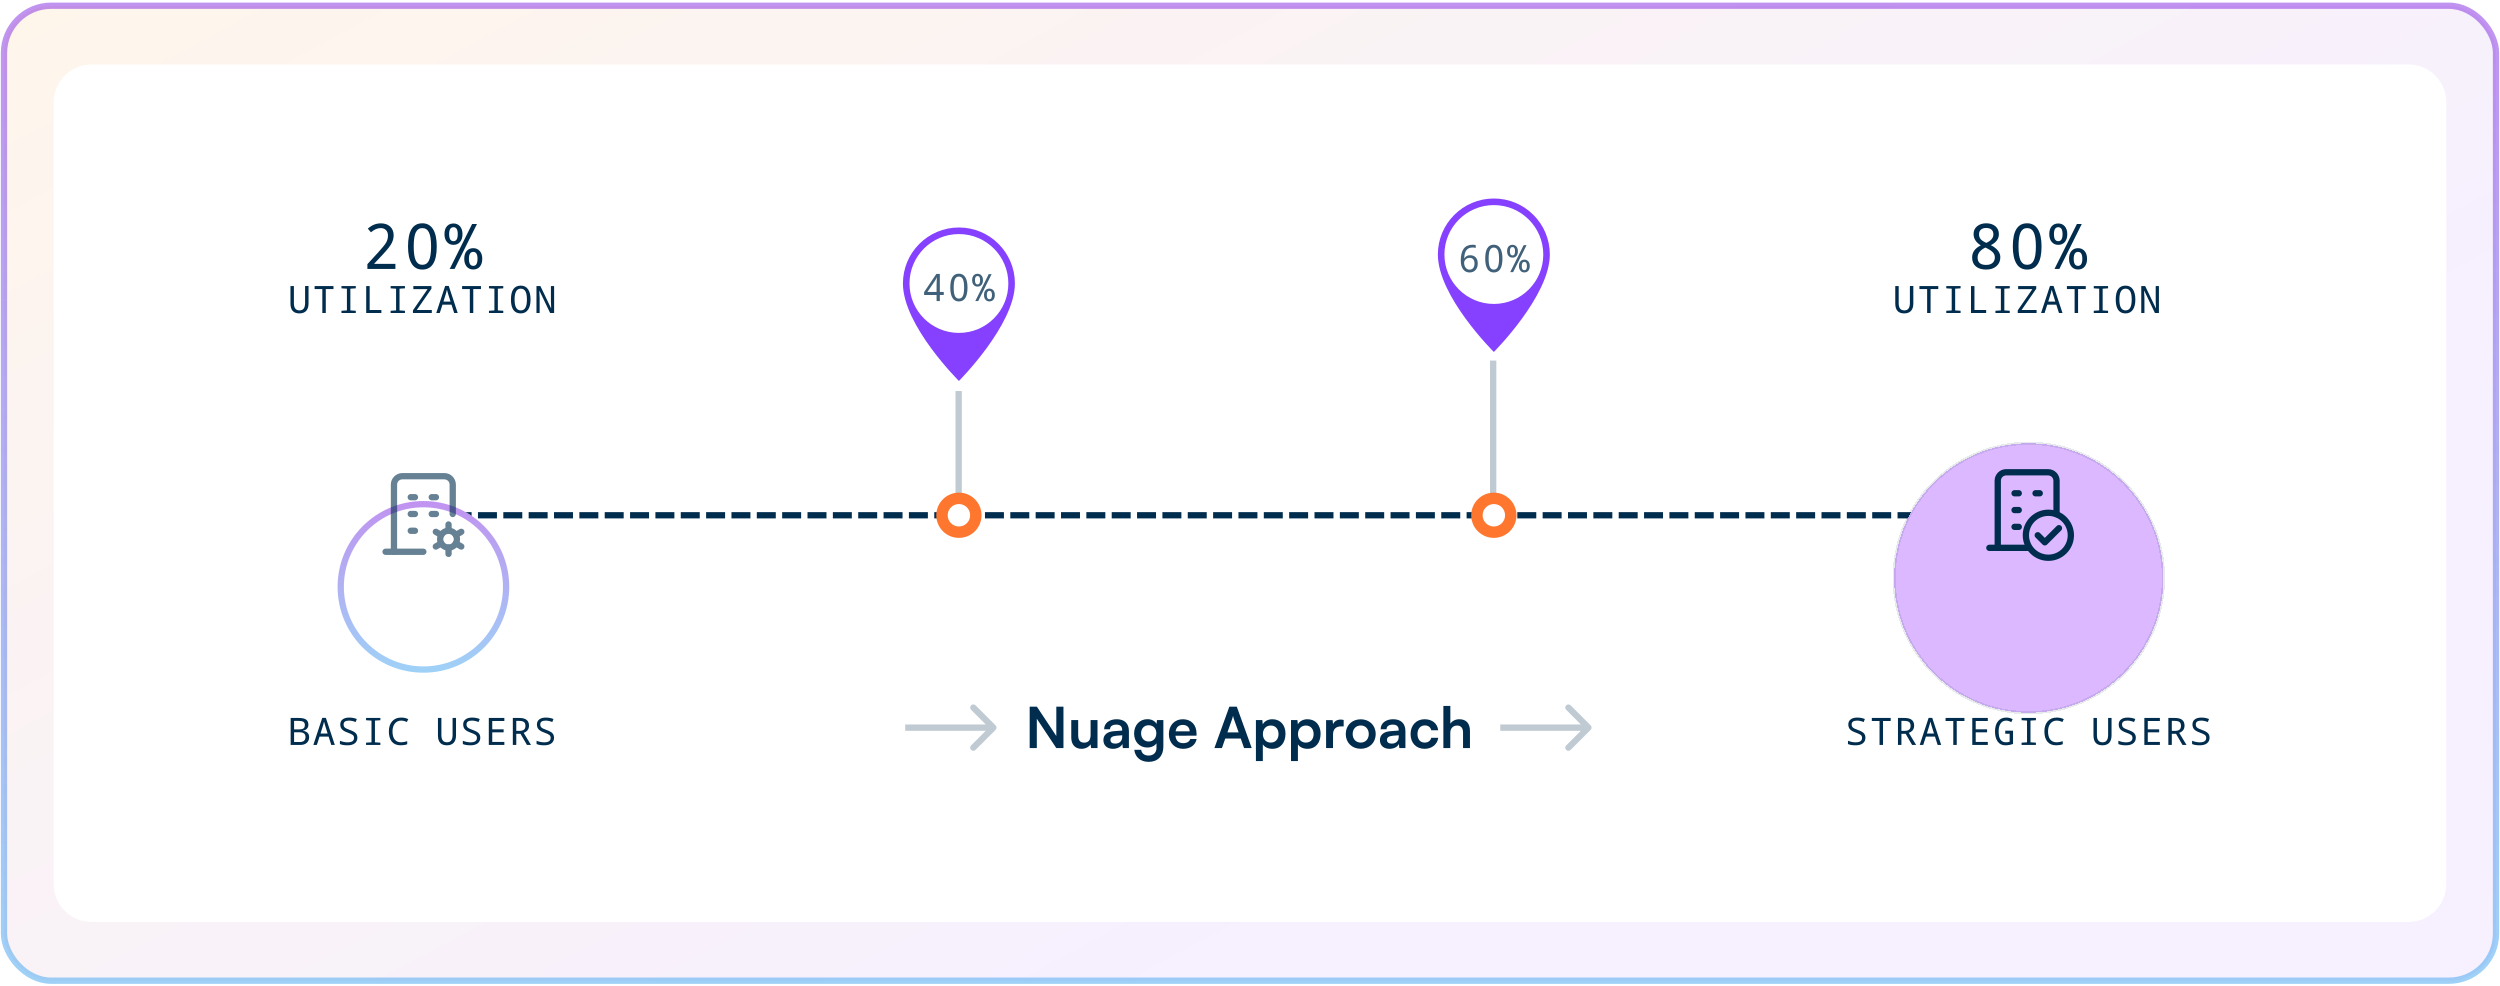 <?xml version="1.0" encoding="UTF-8"?>
<svg xmlns="http://www.w3.org/2000/svg" width="794" height="313" viewBox="0 0 794 313" fill="none">
  <rect x="1.268" y="1.819" width="791.465" height="309.653" rx="15" fill="url(#paint0_linear_433_791)" stroke="url(#paint1_linear_433_791)" stroke-width="2"></rect>
  <path d="M764.94 20.475H29.059C22.431 20.475 17.059 25.847 17.059 32.475V280.819C17.059 287.446 22.431 292.819 29.059 292.819H764.94C771.568 292.819 776.94 287.446 776.94 280.819V32.475C776.94 25.847 771.568 20.475 764.94 20.475Z" fill="white"></path>
  <path d="M329.294 237.592H327.026V224.434H329.312L335.486 233.758V224.434H337.754V237.592H335.486L329.294 228.268V237.592ZM346.373 228.7H348.569V237.592H346.535L346.373 236.404C345.833 237.25 344.681 237.826 343.493 237.826C341.441 237.826 340.235 236.44 340.235 234.262V228.7H342.431V233.488C342.431 235.18 343.097 235.864 344.321 235.864C345.707 235.864 346.373 235.054 346.373 233.362V228.7ZM353.483 237.826C351.593 237.826 350.441 236.728 350.441 235.054C350.441 233.416 351.629 232.39 353.735 232.228L356.399 232.03V231.832C356.399 230.626 355.679 230.14 354.563 230.14C353.267 230.14 352.547 230.68 352.547 231.616H350.675C350.675 229.69 352.259 228.43 354.671 228.43C357.065 228.43 358.541 229.726 358.541 232.192V237.592H356.615L356.453 236.278C356.075 237.196 354.869 237.826 353.483 237.826ZM354.203 236.17C355.553 236.17 356.417 235.36 356.417 233.992V233.524L354.563 233.668C353.195 233.794 352.673 234.244 352.673 234.964C352.673 235.774 353.213 236.17 354.203 236.17ZM360.194 232.948C360.194 230.356 361.886 228.412 364.424 228.412C365.756 228.412 366.8 228.97 367.322 229.924L367.448 228.7H369.482V237.142C369.482 240.112 367.7 241.966 364.82 241.966C362.264 241.966 360.518 240.508 360.248 238.132H362.444C362.588 239.284 363.47 239.968 364.82 239.968C366.332 239.968 367.304 239.014 367.304 237.538V236.062C366.746 236.89 365.648 237.412 364.37 237.412C361.85 237.412 360.194 235.522 360.194 232.948ZM362.408 232.894C362.408 234.388 363.362 235.504 364.802 235.504C366.314 235.504 367.25 234.442 367.25 232.894C367.25 231.382 366.332 230.338 364.802 230.338C363.344 230.338 362.408 231.436 362.408 232.894ZM375.733 237.826C373.087 237.826 371.233 235.9 371.233 233.146C371.233 230.356 373.051 228.43 375.661 228.43C378.325 228.43 380.017 230.212 380.017 232.984V233.65L373.321 233.668C373.483 235.234 374.311 236.026 375.769 236.026C376.975 236.026 377.767 235.558 378.019 234.712H380.053C379.675 236.656 378.055 237.826 375.733 237.826ZM375.679 230.23C374.383 230.23 373.591 230.932 373.375 232.264H377.839C377.839 231.04 376.993 230.23 375.679 230.23ZM388.084 237.592H385.69L390.442 224.434H392.8L397.552 237.592H395.122L394.06 234.55H389.146L388.084 237.592ZM391.324 228.358L389.83 232.606H393.394L391.882 228.358C391.774 228.016 391.648 227.62 391.612 227.35C391.558 227.602 391.45 227.998 391.324 228.358ZM398.878 241.714V228.7H400.912L401.056 230.05C401.596 229.024 402.766 228.43 404.116 228.43C406.618 228.43 408.274 230.248 408.274 233.038C408.274 235.81 406.762 237.826 404.116 237.826C402.784 237.826 401.632 237.304 401.074 236.404V241.714H398.878ZM401.092 233.146C401.092 234.748 402.082 235.846 403.594 235.846C405.142 235.846 406.06 234.73 406.06 233.146C406.06 231.562 405.142 230.428 403.594 230.428C402.082 230.428 401.092 231.544 401.092 233.146ZM410.023 241.714V228.7H412.057L412.201 230.05C412.741 229.024 413.911 228.43 415.261 228.43C417.763 228.43 419.419 230.248 419.419 233.038C419.419 235.81 417.907 237.826 415.261 237.826C413.929 237.826 412.777 237.304 412.219 236.404V241.714H410.023ZM412.237 233.146C412.237 234.748 413.227 235.846 414.739 235.846C416.287 235.846 417.205 234.73 417.205 233.146C417.205 231.562 416.287 230.428 414.739 230.428C413.227 230.428 412.237 231.544 412.237 233.146ZM426.747 228.664V230.698H425.937C424.353 230.698 423.363 231.544 423.363 233.272V237.592H421.167V228.718H423.237L423.363 230.014C423.741 229.132 424.587 228.538 425.775 228.538C426.081 228.538 426.387 228.574 426.747 228.664ZM427.413 233.128C427.413 230.356 429.411 228.448 432.165 228.448C434.919 228.448 436.917 230.356 436.917 233.128C436.917 235.9 434.919 237.808 432.165 237.808C429.411 237.808 427.413 235.9 427.413 233.128ZM429.609 233.128C429.609 234.748 430.653 235.846 432.165 235.846C433.677 235.846 434.721 234.748 434.721 233.128C434.721 231.508 433.677 230.41 432.165 230.41C430.653 230.41 429.609 231.508 429.609 233.128ZM441.303 237.826C439.413 237.826 438.261 236.728 438.261 235.054C438.261 233.416 439.449 232.39 441.555 232.228L444.219 232.03V231.832C444.219 230.626 443.499 230.14 442.383 230.14C441.087 230.14 440.367 230.68 440.367 231.616H438.495C438.495 229.69 440.079 228.43 442.491 228.43C444.885 228.43 446.361 229.726 446.361 232.192V237.592H444.435L444.273 236.278C443.895 237.196 442.689 237.826 441.303 237.826ZM442.023 236.17C443.373 236.17 444.237 235.36 444.237 233.992V233.524L442.383 233.668C441.015 233.794 440.493 234.244 440.493 234.964C440.493 235.774 441.033 236.17 442.023 236.17ZM447.997 233.128C447.997 230.374 449.815 228.43 452.443 228.43C454.873 228.43 456.529 229.78 456.763 231.922H454.567C454.315 230.914 453.577 230.392 452.533 230.392C451.129 230.392 450.193 231.454 450.193 233.128C450.193 234.802 451.057 235.846 452.461 235.846C453.559 235.846 454.333 235.306 454.567 234.334H456.781C456.511 236.404 454.783 237.826 452.461 237.826C449.761 237.826 447.997 235.954 447.997 233.128ZM460.611 237.592H458.415V224.2H460.629V229.852C461.187 228.988 462.231 228.43 463.509 228.43C465.705 228.43 466.857 229.816 466.857 232.12V237.592H464.661V232.642C464.661 231.148 463.923 230.428 462.807 230.428C461.421 230.428 460.611 231.4 460.611 232.732V237.592Z" fill="#002C4D"></path>
  <path d="M125.58 85.419H116.684V83.896L120.102 80.175C121.371 78.789 122.208 77.757 122.611 77.08C123.015 76.396 123.217 75.644 123.217 74.824C123.217 74.088 123.008 73.509 122.592 73.085C122.182 72.656 121.625 72.441 120.922 72.441C119.88 72.441 118.845 72.887 117.816 73.779L116.82 72.617C118.07 71.497 119.444 70.937 120.941 70.937C122.204 70.937 123.201 71.282 123.93 71.972C124.659 72.662 125.023 73.59 125.023 74.755C125.023 75.53 124.831 76.324 124.447 77.138C124.063 77.952 123.116 79.173 121.605 80.8L118.861 83.72V83.798H125.58V85.419ZM134.129 85.615C132.638 85.615 131.508 84.987 130.74 83.73C129.972 82.467 129.588 80.644 129.588 78.261C129.588 73.365 131.102 70.918 134.129 70.918C135.639 70.918 136.779 71.549 137.547 72.812C138.322 74.069 138.709 75.885 138.709 78.261C138.709 83.164 137.182 85.615 134.129 85.615ZM134.129 84.101C135.086 84.101 135.789 83.645 136.238 82.734C136.688 81.816 136.912 80.325 136.912 78.261C136.912 76.21 136.688 74.729 136.238 73.818C135.789 72.9 135.086 72.441 134.129 72.441C133.185 72.441 132.492 72.897 132.049 73.808C131.613 74.713 131.395 76.197 131.395 78.261C131.395 80.332 131.613 81.822 132.049 82.734C132.492 83.645 133.185 84.101 134.129 84.101ZM144.006 77.763C143.153 77.763 142.466 77.457 141.945 76.845C141.424 76.227 141.164 75.397 141.164 74.355C141.164 73.287 141.421 72.457 141.936 71.865C142.45 71.272 143.153 70.976 144.045 70.976C144.885 70.976 145.568 71.279 146.096 71.884C146.623 72.49 146.887 73.313 146.887 74.355C146.887 75.41 146.63 76.243 146.115 76.855C145.607 77.46 144.904 77.763 144.006 77.763ZM144.025 76.601C144.93 76.601 145.383 75.852 145.383 74.355C145.383 72.89 144.93 72.158 144.025 72.158C143.107 72.158 142.648 72.89 142.648 74.355C142.648 75.852 143.107 76.601 144.025 76.601ZM151.486 71.142L144.367 85.419H142.824L149.943 71.142H151.486ZM150.285 85.595C149.439 85.595 148.752 85.289 148.225 84.677C147.704 84.059 147.443 83.232 147.443 82.197C147.443 81.129 147.701 80.299 148.215 79.707C148.729 79.114 149.432 78.818 150.324 78.818C151.164 78.818 151.848 79.121 152.375 79.726C152.902 80.332 153.166 81.155 153.166 82.197C153.166 83.245 152.909 84.075 152.395 84.687C151.887 85.293 151.184 85.595 150.285 85.595ZM150.305 84.443C151.21 84.443 151.662 83.694 151.662 82.197C151.662 80.732 151.21 79.999 150.305 79.999C149.387 79.999 148.928 80.732 148.928 82.197C148.928 83.694 149.387 84.443 150.305 84.443ZM97.988 90.841V96.396C97.988 97.412 97.742 98.189 97.25 98.728C96.758 99.267 96.035 99.537 95.082 99.537C93.195 99.537 92.252 98.482 92.252 96.373V90.853H93.342V96.314C93.342 97.826 93.941 98.582 95.141 98.582C96.293 98.582 96.879 97.822 96.898 96.302V90.841H97.988ZM103.469 99.419H102.373V91.814H99.924V90.853H105.913V91.814H103.469V99.419ZM112.999 99.419H108.452V98.699L110.18 98.582V91.691L108.452 91.574V90.853H112.999V91.574L111.276 91.691V98.582L112.999 98.699V99.419ZM116.306 99.419V90.853H117.402V98.447H121.122V99.419H116.306ZM128.613 99.419H124.066V98.699L125.795 98.582V91.691L124.066 91.574V90.853H128.613V91.574L126.89 91.691V98.582L128.613 98.699V99.419ZM137.141 99.419H131.152V98.57L135.799 91.826H131.275V90.853H137.023V91.703L132.377 98.447H137.141V99.419ZM144.245 99.419L143.401 96.765H140.524L139.668 99.419H138.555L141.385 90.818H142.528L145.37 99.419H144.245ZM143.09 95.798L142.311 93.314C142.159 92.83 142.037 92.388 141.948 91.99C141.87 92.376 141.78 92.734 141.678 93.062L140.834 95.798H143.09ZM150.311 99.419H149.216V91.814H146.766V90.853H152.755V91.814H150.311V99.419ZM159.841 99.419H155.294V98.699L157.023 98.582V91.691L155.294 91.574V90.853H159.841V91.574L158.118 91.691V98.582L159.841 98.699V99.419ZM165.392 99.537C163.314 99.537 162.275 98.062 162.275 95.113C162.275 92.183 163.318 90.718 165.404 90.718C166.404 90.718 167.17 91.101 167.701 91.867C168.236 92.628 168.504 93.714 168.504 95.124C168.504 96.535 168.234 97.623 167.695 98.388C167.156 99.154 166.388 99.537 165.392 99.537ZM165.392 98.582C166.068 98.582 166.562 98.298 166.875 97.732C167.191 97.165 167.349 96.296 167.349 95.124C167.349 93.941 167.189 93.072 166.869 92.517C166.552 91.959 166.064 91.679 165.404 91.679C164.088 91.679 163.429 92.828 163.429 95.124C163.429 97.429 164.084 98.582 165.392 98.582ZM175.988 99.419H174.729L171.33 92.33H171.283C171.354 93.412 171.389 94.226 171.389 94.773V99.419H170.381V90.853H171.629L175.016 97.908H175.051C174.996 96.724 174.969 95.935 174.969 95.54V90.853H175.988V99.419Z" fill="#002C4D"></path>
  <path d="M632.285 77.861C634.297 78.903 635.303 80.182 635.303 81.699C635.303 82.877 634.893 83.824 634.072 84.54C633.252 85.257 632.168 85.615 630.82 85.615C629.414 85.615 628.317 85.279 627.529 84.609C626.742 83.932 626.348 82.988 626.348 81.777C626.348 80.104 627.266 78.824 629.102 77.939C627.572 76.988 626.807 75.787 626.807 74.335C626.807 73.287 627.184 72.457 627.939 71.845C628.701 71.227 629.661 70.918 630.82 70.918C632.018 70.918 632.988 71.227 633.73 71.845C634.473 72.464 634.844 73.3 634.844 74.355C634.844 75.852 633.991 77.021 632.285 77.861ZM630.84 77.138C632.35 76.468 633.105 75.563 633.105 74.423C633.105 73.766 632.9 73.264 632.49 72.919C632.08 72.574 631.517 72.402 630.801 72.402C630.111 72.402 629.561 72.574 629.15 72.919C628.747 73.264 628.545 73.766 628.545 74.423C628.545 75.009 628.704 75.507 629.023 75.918C629.349 76.321 629.954 76.728 630.84 77.138ZM630.566 78.623C628.913 79.41 628.086 80.468 628.086 81.796C628.086 83.359 628.984 84.14 630.781 84.14C631.667 84.14 632.35 83.928 632.832 83.505C633.32 83.076 633.564 82.48 633.564 81.718C633.564 81.132 633.359 80.615 632.949 80.165C632.539 79.71 631.842 79.241 630.859 78.759L630.566 78.623ZM643.812 85.615C642.322 85.615 641.192 84.987 640.424 83.73C639.656 82.467 639.271 80.644 639.271 78.261C639.271 73.365 640.785 70.918 643.812 70.918C645.323 70.918 646.462 71.549 647.23 72.812C648.005 74.069 648.393 75.885 648.393 78.261C648.393 83.164 646.866 85.615 643.812 85.615ZM643.812 84.101C644.77 84.101 645.473 83.645 645.922 82.734C646.371 81.816 646.596 80.325 646.596 78.261C646.596 76.21 646.371 74.729 645.922 73.818C645.473 72.9 644.77 72.441 643.812 72.441C642.868 72.441 642.175 72.897 641.732 73.808C641.296 74.713 641.078 76.197 641.078 78.261C641.078 80.332 641.296 81.822 641.732 82.734C642.175 83.645 642.868 84.101 643.812 84.101ZM653.689 77.763C652.837 77.763 652.15 77.457 651.629 76.845C651.108 76.227 650.848 75.397 650.848 74.355C650.848 73.287 651.105 72.457 651.619 71.865C652.133 71.272 652.837 70.976 653.729 70.976C654.568 70.976 655.252 71.279 655.779 71.884C656.307 72.49 656.57 73.313 656.57 74.355C656.57 75.41 656.313 76.243 655.799 76.855C655.291 77.46 654.588 77.763 653.689 77.763ZM653.709 76.601C654.614 76.601 655.066 75.852 655.066 74.355C655.066 72.89 654.614 72.158 653.709 72.158C652.791 72.158 652.332 72.89 652.332 74.355C652.332 75.852 652.791 76.601 653.709 76.601ZM661.17 71.142L654.051 85.419H652.508L659.627 71.142H661.17ZM659.969 85.595C659.122 85.595 658.436 85.289 657.908 84.677C657.387 84.059 657.127 83.232 657.127 82.197C657.127 81.129 657.384 80.299 657.898 79.707C658.413 79.114 659.116 78.818 660.008 78.818C660.848 78.818 661.531 79.121 662.059 79.726C662.586 80.332 662.85 81.155 662.85 82.197C662.85 83.245 662.592 84.075 662.078 84.687C661.57 85.293 660.867 85.595 659.969 85.595ZM659.988 84.443C660.893 84.443 661.346 83.694 661.346 82.197C661.346 80.732 660.893 79.999 659.988 79.999C659.07 79.999 658.611 80.732 658.611 82.197C658.611 83.694 659.07 84.443 659.988 84.443ZM607.672 90.841V96.396C607.672 97.412 607.426 98.189 606.934 98.728C606.441 99.267 605.719 99.537 604.766 99.537C602.879 99.537 601.936 98.482 601.936 96.373V90.853H603.025V96.314C603.025 97.826 603.625 98.582 604.824 98.582C605.977 98.582 606.562 97.822 606.582 96.302V90.841H607.672ZM613.153 99.419H612.057V91.814H609.608V90.853H615.596V91.814H613.153V99.419ZM622.682 99.419H618.136V98.699L619.864 98.582V91.691L618.136 91.574V90.853H622.682V91.574L620.96 91.691V98.582L622.682 98.699V99.419ZM625.989 99.419V90.853H627.085V98.447H630.806V99.419H625.989ZM638.296 99.419H633.75V98.699L635.478 98.582V91.691L633.75 91.574V90.853H638.296V91.574L636.574 91.691V98.582L638.296 98.699V99.419ZM646.824 99.419H640.836V98.57L645.482 91.826H640.959V90.853H646.707V91.703L642.061 98.447H646.824V99.419ZM653.928 99.419L653.084 96.765H650.207L649.352 99.419H648.239L651.069 90.818H652.211L655.053 99.419H653.928ZM652.774 95.798L651.995 93.314C651.842 92.83 651.721 92.388 651.631 91.99C651.553 92.376 651.463 92.734 651.362 93.062L650.518 95.798H652.774ZM659.995 99.419H658.899V91.814H656.45V90.853H662.438V91.814H659.995V99.419ZM669.525 99.419H664.978V98.699L666.706 98.582V91.691L664.978 91.574V90.853H669.525V91.574L667.802 91.691V98.582L669.525 98.699V99.419ZM675.076 99.537C672.998 99.537 671.959 98.062 671.959 95.113C671.959 92.183 673.002 90.718 675.088 90.718C676.088 90.718 676.853 91.101 677.384 91.867C677.92 92.628 678.187 93.714 678.187 95.124C678.187 96.535 677.918 97.623 677.379 98.388C676.839 99.154 676.072 99.537 675.076 99.537ZM675.076 98.582C675.752 98.582 676.246 98.298 676.558 97.732C676.875 97.165 677.033 96.296 677.033 95.124C677.033 93.941 676.873 93.072 676.552 92.517C676.236 91.959 675.748 91.679 675.088 91.679C673.771 91.679 673.113 92.828 673.113 95.124C673.113 97.429 673.767 98.582 675.076 98.582ZM685.672 99.419H684.412L681.014 92.33H680.967C681.037 93.412 681.072 94.226 681.072 94.773V99.419H680.064V90.853H681.312L684.699 97.908H684.734C684.68 96.724 684.652 95.935 684.652 95.54V90.853H685.672V99.419Z" fill="#002C4D"></path>
  <path d="M645.93 164.647C646.483 164.647 646.93 164.199 646.93 163.647C646.93 163.095 646.483 162.647 645.93 162.647L645.93 164.647ZM643.918 162.647L642.918 162.647L642.918 164.647L643.918 164.647L643.918 162.647ZM639.892 164.647L640.892 164.647L640.892 162.647L639.892 162.647L639.892 164.647ZM635.866 162.647L634.866 162.647L634.866 164.647L635.866 164.647L635.866 162.647ZM631.841 164.647L632.841 164.647L632.841 162.647L631.841 162.647L631.841 164.647ZM627.815 162.647L626.815 162.647L626.815 164.647L627.815 164.647L627.815 162.647ZM623.79 164.647L624.79 164.647L624.79 162.647L623.79 162.647L623.79 164.647ZM619.764 162.647L618.764 162.647L618.764 164.647L619.764 164.647L619.764 162.647ZM615.739 164.647L616.739 164.647L616.739 162.647L615.739 162.647L615.739 164.647ZM611.713 162.647L610.713 162.647L610.713 164.647L611.713 164.647L611.713 162.647ZM607.688 164.647L608.688 164.647L608.688 162.647L607.688 162.647L607.688 164.647ZM603.662 162.647L602.662 162.647L602.662 164.647L603.662 164.647L603.662 162.647ZM599.637 164.647L600.637 164.647L600.637 162.647L599.637 162.647L599.637 164.647ZM595.611 162.647L594.611 162.647L594.611 164.647L595.611 164.647L595.611 162.647ZM591.586 164.647L592.586 164.647L592.586 162.647L591.586 162.647L591.586 164.647ZM587.56 162.647L586.56 162.647L586.56 164.647L587.56 164.647L587.56 162.647ZM583.534 164.647L584.534 164.647L584.534 162.647L583.534 162.647L583.534 164.647ZM579.509 162.647L578.509 162.647L578.509 164.647L579.509 164.647L579.509 162.647ZM575.483 164.647L576.483 164.647L576.483 162.647L575.483 162.647L575.483 164.647ZM571.458 162.647L570.458 162.647L570.458 164.647L571.458 164.647L571.458 162.647ZM567.432 164.647L568.432 164.647L568.432 162.647L567.432 162.647L567.432 164.647ZM563.407 162.647L562.407 162.647L562.407 164.647L563.407 164.647L563.407 162.647ZM559.381 164.647L560.381 164.647L560.381 162.647L559.381 162.647L559.381 164.647ZM555.356 162.647L554.356 162.647L554.356 164.647L555.356 164.647L555.356 162.647ZM551.33 164.647L552.33 164.647L552.33 162.647L551.33 162.647L551.33 164.647ZM547.305 162.647L546.305 162.647L546.305 164.647L547.305 164.647L547.305 162.647ZM543.279 164.647L544.279 164.647L544.279 162.647L543.279 162.647L543.279 164.647ZM539.253 162.647L538.253 162.647L538.253 164.647L539.253 164.647L539.253 162.647ZM535.228 164.647L536.228 164.647L536.228 162.647L535.228 162.647L535.228 164.647ZM531.202 162.647L530.202 162.647L530.202 164.647L531.202 164.647L531.202 162.647ZM527.177 164.647L528.177 164.647L528.177 162.647L527.177 162.647L527.177 164.647ZM523.151 162.647L522.151 162.647L522.151 164.647L523.151 164.647L523.151 162.647ZM519.126 164.647L520.126 164.647L520.126 162.647L519.126 162.647L519.126 164.647ZM515.1 162.647L514.1 162.647L514.1 164.647L515.1 164.647L515.1 162.647ZM511.075 164.647L512.075 164.647L512.075 162.647L511.075 162.647L511.075 164.647ZM507.049 162.647L506.049 162.647L506.049 164.647L507.049 164.647L507.049 162.647ZM503.024 164.647L504.024 164.647L504.024 162.647L503.024 162.647L503.024 164.647ZM498.998 162.647L497.998 162.647L497.998 164.647L498.998 164.647L498.998 162.647ZM494.972 164.647L495.972 164.647L495.973 162.647L494.973 162.647L494.972 164.647ZM490.947 162.647L489.947 162.647L489.947 164.647L490.947 164.647L490.947 162.647ZM486.921 164.647L487.921 164.647L487.921 162.647L486.921 162.647L486.921 164.647ZM482.896 162.647L481.896 162.647L481.896 164.647L482.896 164.647L482.896 162.647ZM478.87 164.647L479.87 164.647L479.87 162.647L478.87 162.647L478.87 164.647ZM474.845 162.647L473.845 162.647L473.845 164.647L474.845 164.647L474.845 162.647ZM470.819 164.647L471.819 164.647L471.819 162.647L470.819 162.647L470.819 164.647ZM466.794 162.647L465.794 162.647L465.794 164.647L466.794 164.647L466.794 162.647ZM462.768 164.647L463.768 164.647L463.768 162.647L462.768 162.647L462.768 164.647ZM458.743 162.647L457.743 162.647L457.743 164.647L458.743 164.647L458.743 162.647ZM454.717 164.647L455.717 164.647L455.717 162.647L454.717 162.647L454.717 164.647ZM450.692 162.647L449.692 162.647L449.692 164.647L450.692 164.647L450.692 162.647ZM446.666 164.647L447.666 164.647L447.666 162.647L446.666 162.647L446.666 164.647ZM442.64 162.647L441.64 162.647L441.64 164.647L442.64 164.647L442.64 162.647ZM438.615 164.647L439.615 164.647L439.615 162.647L438.615 162.647L438.615 164.647ZM434.589 162.647L433.589 162.647L433.589 164.647L434.589 164.647L434.589 162.647ZM430.564 164.647L431.564 164.647L431.564 162.647L430.564 162.647L430.564 164.647ZM426.538 162.647L425.538 162.647L425.538 164.647L426.538 164.647L426.538 162.647ZM422.513 164.647L423.513 164.647L423.513 162.647L422.513 162.647L422.513 164.647ZM418.487 162.647L417.487 162.647L417.487 164.647L418.487 164.647L418.487 162.647ZM414.462 164.647L415.462 164.647L415.462 162.647L414.462 162.647L414.462 164.647ZM410.436 162.647L409.436 162.647L409.436 164.647L410.436 164.647L410.436 162.647ZM406.411 164.647L407.411 164.647L407.411 162.647L406.411 162.647L406.411 164.647ZM402.385 162.647L401.385 162.647L401.385 164.647L402.385 164.647L402.385 162.647ZM398.359 164.647L399.359 164.647L399.359 162.647L398.359 162.647L398.359 164.647ZM394.334 162.647L393.334 162.647L393.334 164.647L394.334 164.647L394.334 162.647ZM390.308 164.647L391.308 164.647L391.308 162.647L390.308 162.647L390.308 164.647ZM386.283 162.647L385.283 162.647L385.283 164.647L386.283 164.647L386.283 162.647ZM382.257 164.647L383.257 164.647L383.257 162.647L382.257 162.647L382.257 164.647ZM378.232 162.647L377.232 162.647L377.232 164.647L378.232 164.647L378.232 162.647ZM374.206 164.647L375.206 164.647L375.206 162.647L374.206 162.647L374.206 164.647ZM370.181 162.647L369.181 162.647L369.181 164.647L370.181 164.647L370.181 162.647ZM366.155 164.647L367.155 164.647L367.155 162.647L366.155 162.647L366.155 164.647ZM362.13 162.647L361.13 162.647L361.13 164.647L362.13 164.647L362.13 162.647ZM358.104 164.647L359.104 164.647L359.104 162.647L358.104 162.647L358.104 164.647ZM354.079 162.647L353.079 162.647L353.078 164.647L354.078 164.647L354.079 162.647ZM350.053 164.647L351.053 164.647L351.053 162.647L350.053 162.647L350.053 164.647ZM346.027 162.647L345.027 162.647L345.027 164.647L346.027 164.647L346.027 162.647ZM342.002 164.647L343.002 164.647L343.002 162.647L342.002 162.647L342.002 164.647ZM337.976 162.647L336.976 162.647L336.976 164.647L337.976 164.647L337.976 162.647ZM333.951 164.647L334.951 164.647L334.951 162.647L333.951 162.647L333.951 164.647ZM329.925 162.647L328.925 162.647L328.925 164.647L329.925 164.647L329.925 162.647ZM325.9 164.647L326.9 164.647L326.9 162.647L325.9 162.647L325.9 164.647ZM321.874 162.647L320.874 162.647L320.874 164.647L321.874 164.647L321.874 162.647ZM317.849 164.647L318.849 164.647L318.849 162.647L317.849 162.647L317.849 164.647ZM313.823 162.647L312.823 162.647L312.823 164.647L313.823 164.647L313.823 162.647ZM309.798 164.647L310.798 164.647L310.798 162.647L309.798 162.647L309.798 164.647ZM305.772 162.647L304.772 162.647L304.772 164.647L305.772 164.647L305.772 162.647ZM301.746 164.647L302.746 164.647L302.746 162.647L301.746 162.647L301.746 164.647ZM297.721 162.647L296.721 162.647L296.721 164.647L297.721 164.647L297.721 162.647ZM293.695 164.647L294.695 164.647L294.695 162.647L293.695 162.647L293.695 164.647ZM289.67 162.647L288.67 162.647L288.67 164.647L289.67 164.647L289.67 162.647ZM285.644 164.647L286.644 164.647L286.644 162.647L285.644 162.647L285.644 164.647ZM281.619 162.647L280.619 162.647L280.619 164.647L281.619 164.647L281.619 162.647ZM277.593 164.647L278.593 164.647L278.593 162.647L277.593 162.647L277.593 164.647ZM273.568 162.647L272.568 162.647L272.568 164.647L273.568 164.647L273.568 162.647ZM269.542 164.647L270.542 164.647L270.542 162.647L269.542 162.647L269.542 164.647ZM265.517 162.647L264.517 162.647L264.517 164.647L265.517 164.647L265.517 162.647ZM261.491 164.647L262.491 164.647L262.491 162.647L261.491 162.647L261.491 164.647ZM257.465 162.647L256.465 162.647L256.465 164.647L257.465 164.647L257.465 162.647ZM253.44 164.647L254.44 164.647L254.44 162.647L253.44 162.647L253.44 164.647ZM249.414 162.647L248.414 162.647L248.414 164.647L249.414 164.647L249.414 162.647ZM245.389 164.647L246.389 164.647L246.389 162.647L245.389 162.647L245.389 164.647ZM241.363 162.647L240.363 162.647L240.363 164.647L241.363 164.647L241.363 162.647ZM237.338 164.647L238.338 164.647L238.338 162.647L237.338 162.647L237.338 164.647ZM233.312 162.647L232.312 162.647L232.312 164.647L233.312 164.647L233.312 162.647ZM229.287 164.647L230.287 164.647L230.287 162.647L229.287 162.647L229.287 164.647ZM225.261 162.647L224.261 162.647L224.261 164.647L225.261 164.647L225.261 162.647ZM221.236 164.647L222.236 164.647L222.236 162.647L221.236 162.647L221.236 164.647ZM217.21 162.647L216.21 162.647L216.21 164.647L217.21 164.647L217.21 162.647ZM213.184 164.647L214.184 164.647L214.184 162.647L213.184 162.647L213.184 164.647ZM209.159 162.647L208.159 162.647L208.159 164.647L209.159 164.647L209.159 162.647ZM205.133 164.647L206.133 164.647L206.133 162.647L205.133 162.647L205.133 164.647ZM201.108 162.647L200.108 162.647L200.108 164.647L201.108 164.647L201.108 162.647ZM197.082 164.647L198.082 164.647L198.082 162.647L197.082 162.647L197.082 164.647ZM193.057 162.647L192.057 162.647L192.057 164.647L193.057 164.647L193.057 162.647ZM189.031 164.647L190.031 164.647L190.031 162.647L189.031 162.647L189.031 164.647ZM185.006 162.647L184.006 162.647L184.006 164.647L185.006 164.647L185.006 162.647ZM180.98 164.647L181.98 164.647L181.98 162.647L180.98 162.647L180.98 164.647ZM176.955 162.647L175.955 162.647L175.955 164.647L176.955 164.647L176.955 162.647ZM172.929 164.647L173.929 164.647L173.929 162.647L172.929 162.647L172.929 164.647ZM168.903 162.647L167.903 162.647L167.903 164.647L168.903 164.647L168.903 162.647ZM164.878 164.647L165.878 164.647L165.878 162.647L164.878 162.647L164.878 164.647ZM160.852 162.647L159.852 162.647L159.852 164.647L160.852 164.647L160.852 162.647ZM156.827 164.647L157.827 164.647L157.827 162.647L156.827 162.647L156.827 164.647ZM152.801 162.647L151.801 162.647L151.801 164.647L152.801 164.647L152.801 162.647ZM148.776 164.647L149.776 164.647L149.776 162.647L148.776 162.647L148.776 164.647ZM144.75 162.647L143.75 162.647L143.75 164.647L144.75 164.647L144.75 162.647ZM140.725 164.647L141.725 164.647L141.725 162.647L140.725 162.647L140.725 164.647ZM136.699 162.647L135.699 162.647L135.699 164.647L136.699 164.647L136.699 162.647ZM132.674 164.647L133.674 164.647L133.674 162.647L132.674 162.647L132.674 164.647ZM645.93 163.647L645.93 162.647L643.918 162.647L643.918 163.647L643.918 164.647L645.93 164.647L645.93 163.647ZM639.892 163.647L639.892 162.647L635.866 162.647L635.866 163.647L635.866 164.647L639.892 164.647L639.892 163.647ZM631.841 163.647L631.841 162.647L627.815 162.647L627.815 163.647L627.815 164.647L631.841 164.647L631.841 163.647ZM623.79 163.647L623.79 162.647L619.764 162.647L619.764 163.647L619.764 164.647L623.79 164.647L623.79 163.647ZM615.739 163.647L615.739 162.647L611.713 162.647L611.713 163.647L611.713 164.647L615.739 164.647L615.739 163.647ZM607.688 163.647L607.688 162.647L603.662 162.647L603.662 163.647L603.662 164.647L607.688 164.647L607.688 163.647ZM599.637 163.647L599.637 162.647L595.611 162.647L595.611 163.647L595.611 164.647L599.637 164.647L599.637 163.647ZM591.586 163.647L591.586 162.647L587.56 162.647L587.56 163.647L587.56 164.647L591.586 164.647L591.586 163.647ZM583.534 163.647L583.534 162.647L579.509 162.647L579.509 163.647L579.509 164.647L583.534 164.647L583.534 163.647ZM575.483 163.647L575.483 162.647L571.458 162.647L571.458 163.647L571.458 164.647L575.483 164.647L575.483 163.647ZM567.432 163.647L567.432 162.647L563.407 162.647L563.407 163.647L563.407 164.647L567.432 164.647L567.432 163.647ZM559.381 163.647L559.381 162.647L555.356 162.647L555.356 163.647L555.356 164.647L559.381 164.647L559.381 163.647ZM551.33 163.647L551.33 162.647L547.305 162.647L547.305 163.647L547.305 164.647L551.33 164.647L551.33 163.647ZM543.279 163.647L543.279 162.647L539.253 162.647L539.253 163.647L539.253 164.647L543.279 164.647L543.279 163.647ZM535.228 163.647L535.228 162.647L531.202 162.647L531.202 163.647L531.202 164.647L535.228 164.647L535.228 163.647ZM527.177 163.647L527.177 162.647L523.151 162.647L523.151 163.647L523.151 164.647L527.177 164.647L527.177 163.647ZM519.126 163.647L519.126 162.647L515.1 162.647L515.1 163.647L515.1 164.647L519.126 164.647L519.126 163.647ZM511.075 163.647L511.075 162.647L507.049 162.647L507.049 163.647L507.049 164.647L511.075 164.647L511.075 163.647ZM503.024 163.647L503.024 162.647L498.998 162.647L498.998 163.647L498.998 164.647L503.024 164.647L503.024 163.647ZM494.973 163.647L494.973 162.647L490.947 162.647L490.947 163.647L490.947 164.647L494.972 164.647L494.973 163.647ZM486.921 163.647L486.921 162.647L482.896 162.647L482.896 163.647L482.896 164.647L486.921 164.647L486.921 163.647ZM478.87 163.647L478.87 162.647L474.845 162.647L474.845 163.647L474.845 164.647L478.87 164.647L478.87 163.647ZM470.819 163.647L470.819 162.647L466.794 162.647L466.794 163.647L466.794 164.647L470.819 164.647L470.819 163.647ZM462.768 163.647L462.768 162.647L458.743 162.647L458.743 163.647L458.743 164.647L462.768 164.647L462.768 163.647ZM454.717 163.647L454.717 162.647L450.692 162.647L450.692 163.647L450.692 164.647L454.717 164.647L454.717 163.647ZM446.666 163.647L446.666 162.647L442.64 162.647L442.64 163.647L442.64 164.647L446.666 164.647L446.666 163.647ZM438.615 163.647L438.615 162.647L434.589 162.647L434.589 163.647L434.589 164.647L438.615 164.647L438.615 163.647ZM430.564 163.647L430.564 162.647L426.538 162.647L426.538 163.647L426.538 164.647L430.564 164.647L430.564 163.647ZM422.513 163.647L422.513 162.647L418.487 162.647L418.487 163.647L418.487 164.647L422.513 164.647L422.513 163.647ZM414.462 163.647L414.462 162.647L410.436 162.647L410.436 163.647L410.436 164.647L414.462 164.647L414.462 163.647ZM406.411 163.647L406.411 162.647L402.385 162.647L402.385 163.647L402.385 164.647L406.411 164.647L406.411 163.647ZM398.359 163.647L398.359 162.647L394.334 162.647L394.334 163.647L394.334 164.647L398.359 164.647L398.359 163.647ZM390.308 163.647L390.308 162.647L386.283 162.647L386.283 163.647L386.283 164.647L390.308 164.647L390.308 163.647ZM382.257 163.647L382.257 162.647L378.232 162.647L378.232 163.647L378.232 164.647L382.257 164.647L382.257 163.647ZM374.206 163.647L374.206 162.647L370.181 162.647L370.181 163.647L370.181 164.647L374.206 164.647L374.206 163.647ZM366.155 163.647L366.155 162.647L362.13 162.647L362.13 163.647L362.13 164.647L366.155 164.647L366.155 163.647ZM358.104 163.647L358.104 162.647L354.079 162.647L354.079 163.647L354.078 164.647L358.104 164.647L358.104 163.647ZM350.053 163.647L350.053 162.647L346.027 162.647L346.027 163.647L346.027 164.647L350.053 164.647L350.053 163.647ZM342.002 163.647L342.002 162.647L337.976 162.647L337.976 163.647L337.976 164.647L342.002 164.647L342.002 163.647ZM333.951 163.647L333.951 162.647L329.925 162.647L329.925 163.647L329.925 164.647L333.951 164.647L333.951 163.647ZM325.9 163.647L325.9 162.647L321.874 162.647L321.874 163.647L321.874 164.647L325.9 164.647L325.9 163.647ZM317.849 163.647L317.849 162.647L313.823 162.647L313.823 163.647L313.823 164.647L317.849 164.647L317.849 163.647ZM309.798 163.647L309.798 162.647L305.772 162.647L305.772 163.647L305.772 164.647L309.798 164.647L309.798 163.647ZM301.746 163.647L301.746 162.647L297.721 162.647L297.721 163.647L297.721 164.647L301.746 164.647L301.746 163.647ZM293.695 163.647L293.695 162.647L289.67 162.647L289.67 163.647L289.67 164.647L293.695 164.647L293.695 163.647ZM285.644 163.647L285.644 162.647L281.619 162.647L281.619 163.647L281.619 164.647L285.644 164.647L285.644 163.647ZM277.593 163.647L277.593 162.647L273.568 162.647L273.568 163.647L273.568 164.647L277.593 164.647L277.593 163.647ZM269.542 163.647L269.542 162.647L265.517 162.647L265.517 163.647L265.517 164.647L269.542 164.647L269.542 163.647ZM261.491 163.647L261.491 162.647L257.465 162.647L257.465 163.647L257.465 164.647L261.491 164.647L261.491 163.647ZM253.44 163.647L253.44 162.647L249.414 162.647L249.414 163.647L249.414 164.647L253.44 164.647L253.44 163.647ZM245.389 163.647L245.389 162.647L241.363 162.647L241.363 163.647L241.363 164.647L245.389 164.647L245.389 163.647ZM237.338 163.647L237.338 162.647L233.312 162.647L233.312 163.647L233.312 164.647L237.338 164.647L237.338 163.647ZM229.287 163.647L229.287 162.647L225.261 162.647L225.261 163.647L225.261 164.647L229.287 164.647L229.287 163.647ZM221.236 163.647L221.236 162.647L217.21 162.647L217.21 163.647L217.21 164.647L221.236 164.647L221.236 163.647ZM213.184 163.647L213.184 162.647L209.159 162.647L209.159 163.647L209.159 164.647L213.184 164.647L213.184 163.647ZM205.133 163.647L205.133 162.647L201.108 162.647L201.108 163.647L201.108 164.647L205.133 164.647L205.133 163.647ZM197.082 163.647L197.082 162.647L193.057 162.647L193.057 163.647L193.057 164.647L197.082 164.647L197.082 163.647ZM189.031 163.647L189.031 162.647L185.006 162.647L185.006 163.647L185.006 164.647L189.031 164.647L189.031 163.647ZM180.98 163.647L180.98 162.647L176.955 162.647L176.955 163.647L176.955 164.647L180.98 164.647L180.98 163.647ZM172.929 163.647L172.929 162.647L168.903 162.647L168.903 163.647L168.903 164.647L172.929 164.647L172.929 163.647ZM164.878 163.647L164.878 162.647L160.852 162.647L160.852 163.647L160.852 164.647L164.878 164.647L164.878 163.647ZM156.827 163.647L156.827 162.647L152.801 162.647L152.801 163.647L152.801 164.647L156.827 164.647L156.827 163.647ZM148.776 163.647L148.776 162.647L144.75 162.647L144.75 163.647L144.75 164.647L148.776 164.647L148.776 163.647ZM140.725 163.647L140.725 162.647L136.699 162.647L136.699 163.647L136.699 164.647L140.725 164.647L140.725 163.647ZM132.674 163.647L132.674 162.647L130.661 162.647L130.661 163.647L130.661 164.647L132.674 164.647L132.674 163.647Z" fill="#002C4D"></path>
  <path opacity="0.25" d="M316.201 231.799C316.592 231.408 316.592 230.775 316.201 230.385L309.837 224.021C309.447 223.63 308.814 223.63 308.423 224.021C308.033 224.411 308.033 225.044 308.423 225.435L314.08 231.092L308.423 236.749C308.033 237.139 308.033 237.772 308.423 238.163C308.814 238.553 309.447 238.553 309.837 238.163L316.201 231.799ZM287.494 231.092L287.494 232.092L315.494 232.092L315.494 231.092L315.494 230.092L287.494 230.092L287.494 231.092Z" fill="#002C4D"></path>
  <path opacity="0.25" d="M505.194 231.799C505.585 231.408 505.585 230.775 505.194 230.385L498.83 224.021C498.44 223.63 497.807 223.63 497.416 224.021C497.026 224.411 497.026 225.044 497.416 225.435L503.073 231.092L497.416 236.749C497.026 237.139 497.026 237.772 497.416 238.163C497.807 238.553 498.44 238.553 498.83 238.163L505.194 231.799ZM476.487 231.092L476.487 232.092L504.487 232.092L504.487 231.092L504.487 230.092L476.487 230.092L476.487 231.092Z" fill="#002C4D"></path>
  <line opacity="0.25" x1="304.469" y1="163.647" x2="304.469" y2="124.193" stroke="#002C4D" stroke-width="2"></line>
  <line opacity="0.25" x1="474.228" y1="163.647" x2="474.228" y2="114.525" stroke="#002C4D" stroke-width="2"></line>
  <path d="M322.334 90.029C322.334 103.179 304.553 120.988 304.553 120.988C304.553 120.988 286.771 103.384 286.771 90.029C286.771 80.208 294.732 72.248 304.553 72.248C314.373 72.248 322.334 80.208 322.334 90.029Z" fill="url(#paint2_linear_433_791)"></path>
  <path d="M492.229 80.827C492.229 93.977 474.448 111.787 474.448 111.787C474.448 111.787 456.667 94.182 456.667 80.827C456.667 71.007 464.628 63.046 474.448 63.046C484.268 63.046 492.229 71.007 492.229 80.827Z" fill="url(#paint3_linear_433_791)"></path>
  <circle cx="304.553" cy="90.037" r="15.697" fill="white"></circle>
  <circle cx="474.448" cy="80.836" r="15.697" fill="white"></circle>
  <path opacity="0.75" d="M299.738 93.7H298.49V95.622H297.459V93.7H293.498V92.768L297.388 87.008H298.49V92.727H299.738V93.7ZM297.459 92.727V90.641C297.459 89.954 297.484 89.11 297.535 88.11H297.482C297.341 88.508 297.166 88.86 296.955 89.165L294.546 92.727H297.459ZM304.533 95.739C303.639 95.739 302.961 95.362 302.5 94.608C302.039 93.85 301.809 92.756 301.809 91.327C301.809 88.389 302.717 86.92 304.533 86.92C305.439 86.92 306.123 87.299 306.584 88.057C307.049 88.811 307.281 89.901 307.281 91.327C307.281 94.268 306.365 95.739 304.533 95.739ZM304.533 94.831C305.107 94.831 305.529 94.557 305.799 94.01C306.068 93.46 306.203 92.565 306.203 91.327C306.203 90.096 306.068 89.207 305.799 88.661C305.529 88.11 305.107 87.835 304.533 87.835C303.967 87.835 303.551 88.108 303.285 88.655C303.023 89.198 302.893 90.088 302.893 91.327C302.893 92.569 303.023 93.463 303.285 94.01C303.551 94.557 303.967 94.831 304.533 94.831ZM310.459 91.028C309.948 91.028 309.536 90.844 309.223 90.477C308.911 90.106 308.754 89.608 308.754 88.983C308.754 88.342 308.909 87.844 309.217 87.489C309.526 87.133 309.948 86.956 310.483 86.956C310.987 86.956 311.397 87.137 311.713 87.501C312.03 87.864 312.188 88.358 312.188 88.983C312.188 89.616 312.034 90.116 311.725 90.483C311.42 90.846 310.998 91.028 310.459 91.028ZM310.471 90.331C311.014 90.331 311.286 89.881 311.286 88.983C311.286 88.104 311.014 87.665 310.471 87.665C309.92 87.665 309.645 88.104 309.645 88.983C309.645 89.881 309.92 90.331 310.471 90.331ZM314.948 87.055L310.676 95.622H309.75L314.022 87.055H314.948ZM314.227 95.727C313.719 95.727 313.307 95.543 312.991 95.176C312.678 94.805 312.522 94.309 312.522 93.688C312.522 93.047 312.676 92.549 312.985 92.194C313.293 91.838 313.715 91.661 314.25 91.661C314.754 91.661 315.164 91.842 315.481 92.206C315.797 92.569 315.955 93.063 315.955 93.688C315.955 94.317 315.801 94.815 315.493 95.182C315.188 95.545 314.766 95.727 314.227 95.727ZM314.239 95.036C314.782 95.036 315.053 94.586 315.053 93.688C315.053 92.809 314.782 92.37 314.239 92.37C313.688 92.37 313.412 92.809 313.412 93.688C313.412 94.586 313.688 95.036 314.239 95.036Z" fill="#002C4D"></path>
  <path opacity="0.75" d="M468.692 77.841V78.749C468.415 78.656 468.09 78.609 467.719 78.609C466.844 78.609 466.186 78.884 465.745 79.435C465.307 79.986 465.069 80.859 465.03 82.054H465.1C465.471 81.39 466.071 81.058 466.899 81.058C467.661 81.058 468.256 81.29 468.686 81.755C469.12 82.22 469.337 82.855 469.337 83.66C469.337 84.55 469.1 85.253 468.628 85.769C468.159 86.281 467.528 86.537 466.735 86.537C465.883 86.537 465.204 86.209 464.696 85.552C464.192 84.892 463.94 83.96 463.94 82.757C463.94 79.406 465.188 77.73 467.684 77.73C468.09 77.73 468.426 77.767 468.692 77.841ZM468.305 83.66C468.305 83.093 468.171 82.658 467.901 82.353C467.635 82.048 467.254 81.896 466.758 81.896C466.262 81.896 465.846 82.054 465.51 82.371C465.174 82.687 465.006 83.048 465.006 83.455C465.006 84.048 465.165 84.562 465.481 84.996C465.797 85.425 466.212 85.64 466.723 85.64C467.219 85.64 467.606 85.468 467.883 85.124C468.165 84.781 468.305 84.293 468.305 83.66ZM474.431 86.537C473.536 86.537 472.858 86.16 472.397 85.406C471.937 84.648 471.706 83.554 471.706 82.124C471.706 79.187 472.614 77.718 474.431 77.718C475.337 77.718 476.021 78.097 476.481 78.855C476.946 79.609 477.179 80.699 477.179 82.124C477.179 85.066 476.263 86.537 474.431 86.537ZM474.431 85.628C475.005 85.628 475.427 85.355 475.696 84.808C475.966 84.257 476.101 83.363 476.101 82.124C476.101 80.894 475.966 80.005 475.696 79.459C475.427 78.908 475.005 78.632 474.431 78.632C473.864 78.632 473.448 78.906 473.183 79.453C472.921 79.996 472.79 80.886 472.79 82.124C472.79 83.367 472.921 84.261 473.183 84.808C473.448 85.355 473.864 85.628 474.431 85.628ZM480.357 81.826C479.845 81.826 479.433 81.642 479.121 81.275C478.808 80.904 478.652 80.406 478.652 79.781C478.652 79.14 478.806 78.642 479.115 78.287C479.423 77.931 479.845 77.753 480.38 77.753C480.884 77.753 481.294 77.935 481.611 78.298C481.927 78.662 482.085 79.156 482.085 79.781C482.085 80.414 481.931 80.914 481.622 81.281C481.318 81.644 480.896 81.826 480.357 81.826ZM480.369 81.128C480.912 81.128 481.183 80.679 481.183 79.781C481.183 78.902 480.912 78.462 480.369 78.462C479.818 78.462 479.542 78.902 479.542 79.781C479.542 80.679 479.818 81.128 480.369 81.128ZM484.845 77.853L480.574 86.419H479.648L483.919 77.853H484.845ZM484.124 86.525C483.617 86.525 483.204 86.341 482.888 85.974C482.576 85.603 482.419 85.107 482.419 84.486C482.419 83.845 482.574 83.347 482.882 82.992C483.191 82.636 483.613 82.459 484.148 82.459C484.652 82.459 485.062 82.64 485.378 83.003C485.695 83.367 485.853 83.861 485.853 84.486C485.853 85.115 485.699 85.613 485.39 85.98C485.085 86.343 484.663 86.525 484.124 86.525ZM484.136 85.834C484.679 85.834 484.951 85.384 484.951 84.486C484.951 83.607 484.679 83.168 484.136 83.168C483.585 83.168 483.31 83.607 483.31 84.486C483.31 85.384 483.585 85.834 484.136 85.834Z" fill="#002C4D"></path>
  <circle cx="304.552" cy="163.647" r="7.188" fill="#FF772F"></circle>
  <circle cx="304.552" cy="163.647" r="3.564" fill="white"></circle>
  <g filter="url(#filter0_d_433_791)">
    <circle cx="134.478" cy="163.574" r="27.263" fill="white"></circle>
    <circle cx="134.478" cy="163.574" r="26.263" stroke="url(#paint4_linear_433_791)" stroke-width="2"></circle>
  </g>
  <g opacity="0.6">
    <path d="M122.456 175.241H134.456" stroke="#002C4D" stroke-width="2" stroke-linecap="round" stroke-linejoin="round"></path>
    <path d="M130.456 157.908H131.789" stroke="#002C4D" stroke-width="2" stroke-linecap="round" stroke-linejoin="round"></path>
    <path d="M130.456 163.241H131.789" stroke="#002C4D" stroke-width="2" stroke-linecap="round" stroke-linejoin="round"></path>
    <path d="M130.456 168.575H131.789" stroke="#002C4D" stroke-width="2" stroke-linecap="round" stroke-linejoin="round"></path>
    <path d="M137.123 157.908H138.456" stroke="#002C4D" stroke-width="2" stroke-linecap="round" stroke-linejoin="round"></path>
    <path d="M137.123 163.241H138.456" stroke="#002C4D" stroke-width="2" stroke-linecap="round" stroke-linejoin="round"></path>
    <path d="M125.123 175.241V153.908C125.123 153.201 125.404 152.523 125.904 152.023C126.404 151.523 127.083 151.241 127.79 151.241H141.123C141.83 151.241 142.508 151.523 143.008 152.023C143.508 152.523 143.79 153.201 143.79 153.908V163.241" stroke="#002C4D" stroke-width="2" stroke-linecap="round" stroke-linejoin="round"></path>
    <path d="M139.789 171.241C139.789 171.948 140.07 172.627 140.57 173.127C141.07 173.627 141.749 173.908 142.456 173.908C143.162 173.908 143.841 173.627 144.341 173.127C144.841 172.627 145.122 171.948 145.122 171.241C145.122 170.535 144.841 169.856 144.341 169.356C143.841 168.856 143.162 168.575 142.456 168.575C141.749 168.575 141.07 168.856 140.57 169.356C140.07 169.856 139.789 170.535 139.789 171.241Z" stroke="#002C4D" stroke-width="2" stroke-linecap="round" stroke-linejoin="round"></path>
    <path d="M142.456 166.575V168.575" stroke="#002C4D" stroke-width="2" stroke-linecap="round" stroke-linejoin="round"></path>
    <path d="M142.456 173.908V175.908" stroke="#002C4D" stroke-width="2" stroke-linecap="round" stroke-linejoin="round"></path>
    <path d="M146.499 168.908L144.767 169.908" stroke="#002C4D" stroke-width="2" stroke-linecap="round" stroke-linejoin="round"></path>
    <path d="M140.149 172.575L138.416 173.575" stroke="#002C4D" stroke-width="2" stroke-linecap="round" stroke-linejoin="round"></path>
    <path d="M138.416 168.908L140.149 169.908" stroke="#002C4D" stroke-width="2" stroke-linecap="round" stroke-linejoin="round"></path>
    <path d="M144.767 172.575L146.5 173.575" stroke="#002C4D" stroke-width="2" stroke-linecap="round" stroke-linejoin="round"></path>
  </g>
  <g filter="url(#filter1_d_433_791)">
    <circle cx="644.342" cy="163.574" r="42.784" fill="#DBB8FF" shape-rendering="crispEdges"></circle>
    <circle cx="644.342" cy="163.574" r="42.784" stroke="#002C4D" stroke-opacity="0.1" shape-rendering="crispEdges"></circle>
  </g>
  <path d="M631.82 173.997H643.82" stroke="#002C4D" stroke-width="2" stroke-linecap="round" stroke-linejoin="round"></path>
  <path d="M639.82 156.663H641.154" stroke="#002C4D" stroke-width="2" stroke-linecap="round" stroke-linejoin="round"></path>
  <path d="M639.82 161.997H641.154" stroke="#002C4D" stroke-width="2" stroke-linecap="round" stroke-linejoin="round"></path>
  <path d="M639.82 167.33H641.154" stroke="#002C4D" stroke-width="2" stroke-linecap="round" stroke-linejoin="round"></path>
  <path d="M646.487 156.663H647.821" stroke="#002C4D" stroke-width="2" stroke-linecap="round" stroke-linejoin="round"></path>
  <path d="M634.487 173.997V152.663C634.487 151.957 634.769 151.278 635.269 150.778C635.769 150.278 636.447 149.997 637.154 149.997H650.487C651.194 149.997 651.873 150.278 652.373 150.778C652.873 151.278 653.154 151.957 653.154 152.663V163.298" stroke="#002C4D" stroke-width="2" stroke-linecap="round" stroke-linejoin="round"></path>
  <path d="M647.193 169.997L649.438 172.242L653.928 167.752" stroke="#002C4D" stroke-width="2" stroke-linecap="round" stroke-linejoin="round"></path>
  <circle cx="650.561" cy="169.997" r="7.143" stroke="#002C4D" stroke-width="2" stroke-linecap="round" stroke-linejoin="round"></circle>
  <circle cx="474.447" cy="163.647" r="7.188" fill="#FF772F"></circle>
  <circle cx="474.448" cy="163.647" r="3.564" fill="white"></circle>
  <path d="M92.311 228.025H94.889C95.959 228.025 96.734 228.197 97.215 228.541C97.699 228.881 97.941 229.432 97.941 230.193C97.941 230.693 97.787 231.109 97.478 231.441C97.174 231.773 96.76 231.975 96.236 232.045V232.104C97.533 232.314 98.182 232.982 98.182 234.107C98.182 234.881 97.932 235.488 97.432 235.93C96.936 236.371 96.258 236.592 95.398 236.592H92.311V228.025ZM93.406 231.658H95.07C95.68 231.658 96.123 231.551 96.4 231.336C96.682 231.121 96.822 230.766 96.822 230.27C96.822 229.801 96.672 229.465 96.371 229.262C96.074 229.059 95.602 228.957 94.953 228.957H93.406V231.658ZM93.406 232.572V235.666H95.205C96.42 235.666 97.027 235.131 97.027 234.061C97.027 233.068 96.394 232.572 95.129 232.572H93.406ZM105.209 236.592L104.366 233.938H101.489L100.633 236.592H99.52L102.35 227.99H103.493L106.334 236.592H105.209ZM104.055 232.971L103.276 230.486C103.123 230.002 103.002 229.561 102.913 229.162C102.834 229.549 102.745 229.906 102.643 230.234L101.799 232.971H104.055ZM107.96 236.305V235.262C108.784 235.598 109.593 235.766 110.386 235.766C111.753 235.766 112.436 235.297 112.436 234.359C112.436 233.953 112.298 233.641 112.02 233.422C111.747 233.203 111.19 232.943 110.35 232.643C109.538 232.357 108.954 232.018 108.598 231.623C108.247 231.225 108.071 230.709 108.071 230.076C108.071 229.396 108.321 228.865 108.821 228.482C109.325 228.096 110.014 227.902 110.889 227.902C111.784 227.902 112.596 228.055 113.327 228.359L112.952 229.32C112.198 229.016 111.495 228.863 110.843 228.863C109.698 228.863 109.126 229.271 109.126 230.088C109.126 230.486 109.253 230.807 109.507 231.049C109.764 231.291 110.294 231.551 111.095 231.828C112.055 232.172 112.696 232.527 113.016 232.895C113.341 233.258 113.503 233.727 113.503 234.301C113.503 235.051 113.231 235.641 112.688 236.07C112.149 236.496 111.382 236.709 110.386 236.709C109.35 236.709 108.542 236.574 107.96 236.305ZM120.806 236.592H116.259V235.871L117.987 235.754V228.863L116.259 228.746V228.025H120.806V228.746L119.083 228.863V235.754L120.806 235.871V236.592ZM129.334 235.414V236.363C128.763 236.594 128.064 236.709 127.236 236.709C126.029 236.709 125.105 236.326 124.464 235.561C123.824 234.795 123.504 233.707 123.504 232.297C123.504 230.945 123.853 229.875 124.552 229.086C125.252 228.297 126.207 227.902 127.418 227.902C128.277 227.902 129.025 228.07 129.662 228.406L129.205 229.32C128.603 229.016 128.007 228.863 127.418 228.863C126.578 228.863 125.908 229.174 125.408 229.795C124.908 230.412 124.658 231.25 124.658 232.309C124.658 233.43 124.892 234.285 125.361 234.875C125.83 235.461 126.515 235.754 127.418 235.754C127.925 235.754 128.564 235.641 129.334 235.414ZM144.83 228.014V233.568C144.83 234.584 144.584 235.361 144.092 235.9C143.6 236.439 142.877 236.709 141.924 236.709C140.037 236.709 139.094 235.654 139.094 233.545V228.025H140.184V233.486C140.184 234.998 140.784 235.754 141.983 235.754C143.135 235.754 143.721 234.994 143.741 233.475V228.014H144.83ZM146.995 236.305V235.262C147.819 235.598 148.628 235.766 149.421 235.766C150.788 235.766 151.471 235.297 151.471 234.359C151.471 233.953 151.333 233.641 151.055 233.422C150.782 233.203 150.225 232.943 149.386 232.643C148.573 232.357 147.989 232.018 147.634 231.623C147.282 231.225 147.106 230.709 147.106 230.076C147.106 229.396 147.356 228.865 147.856 228.482C148.36 228.096 149.05 227.902 149.925 227.902C150.819 227.902 151.632 228.055 152.362 228.359L151.987 229.32C151.233 229.016 150.53 228.863 149.878 228.863C148.733 228.863 148.161 229.271 148.161 230.088C148.161 230.486 148.288 230.807 148.542 231.049C148.8 231.291 149.329 231.551 150.13 231.828C151.091 232.172 151.731 232.527 152.052 232.895C152.376 233.258 152.538 233.727 152.538 234.301C152.538 235.051 152.266 235.641 151.723 236.07C151.184 236.496 150.417 236.709 149.421 236.709C148.386 236.709 147.577 236.574 146.995 236.305ZM160.181 236.592H155.247V228.025H160.181V228.986H156.337V231.635H159.952V232.584H156.337V235.631H160.181V236.592ZM163.968 233.053V236.592H162.873V228.025H164.964C166.996 228.025 168.011 228.836 168.011 230.457C168.011 231.578 167.447 232.344 166.318 232.754L168.644 236.592H167.361L165.31 233.053H163.968ZM163.968 232.127H164.929C165.597 232.127 166.089 231.998 166.406 231.74C166.722 231.482 166.88 231.072 166.88 230.51C166.88 229.959 166.724 229.562 166.412 229.32C166.099 229.078 165.595 228.957 164.9 228.957H163.968V232.127ZM170.416 236.305V235.262C171.24 235.598 172.049 235.766 172.842 235.766C174.209 235.766 174.893 235.297 174.893 234.359C174.893 233.953 174.754 233.641 174.477 233.422C174.203 233.203 173.646 232.943 172.807 232.643C171.994 232.357 171.41 232.018 171.055 231.623C170.703 231.225 170.527 230.709 170.527 230.076C170.527 229.396 170.777 228.865 171.277 228.482C171.781 228.096 172.471 227.902 173.346 227.902C174.24 227.902 175.053 228.055 175.783 228.359L175.408 229.32C174.654 229.016 173.951 228.863 173.299 228.863C172.154 228.863 171.582 229.271 171.582 230.088C171.582 230.486 171.709 230.807 171.963 231.049C172.221 231.291 172.75 231.551 173.551 231.828C174.512 232.172 175.152 232.527 175.473 232.895C175.797 233.258 175.959 233.727 175.959 234.301C175.959 235.051 175.688 235.641 175.145 236.07C174.605 236.496 173.838 236.709 172.842 236.709C171.807 236.709 170.998 236.574 170.416 236.305Z" fill="#002C4D"></path>
  <path d="M586.915 236.305V235.262C587.739 235.598 588.548 235.766 589.341 235.766C590.708 235.766 591.392 235.297 591.392 234.359C591.392 233.953 591.253 233.641 590.976 233.422C590.702 233.203 590.146 232.943 589.306 232.643C588.493 232.357 587.909 232.018 587.554 231.623C587.202 231.225 587.027 230.709 587.027 230.076C587.027 229.396 587.277 228.865 587.777 228.482C588.28 228.096 588.97 227.902 589.845 227.902C590.739 227.902 591.552 228.055 592.282 228.359L591.907 229.32C591.154 229.016 590.45 228.863 589.798 228.863C588.654 228.863 588.081 229.271 588.081 230.088C588.081 230.486 588.208 230.807 588.462 231.049C588.72 231.291 589.249 231.551 590.05 231.828C591.011 232.172 591.652 232.527 591.972 232.895C592.296 233.258 592.458 233.727 592.458 234.301C592.458 235.051 592.187 235.641 591.644 236.07C591.105 236.496 590.337 236.709 589.341 236.709C588.306 236.709 587.497 236.574 586.915 236.305ZM598.039 236.592H596.943V228.986H594.494V228.025H600.482V228.986H598.039V236.592ZM603.889 233.053V236.592H602.793V228.025H604.885C606.916 228.025 607.932 228.836 607.932 230.457C607.932 231.578 607.367 232.344 606.238 232.754L608.564 236.592H607.281L605.23 233.053H603.889ZM603.889 232.127H604.85C605.518 232.127 606.01 231.998 606.326 231.74C606.643 231.482 606.801 231.072 606.801 230.51C606.801 229.959 606.645 229.562 606.332 229.32C606.02 229.078 605.516 228.957 604.82 228.957H603.889V232.127ZM615.393 236.592L614.549 233.938H611.672L610.817 236.592H609.704L612.534 227.99H613.676L616.518 236.592H615.393ZM614.239 232.971L613.459 230.486C613.307 230.002 613.186 229.561 613.096 229.162C613.018 229.549 612.928 229.906 612.827 230.234L611.983 232.971H614.239ZM621.46 236.592H620.364V228.986H617.915V228.025H623.903V228.986H621.46V236.592ZM631.329 236.592H626.396V228.025H631.329V228.986H627.486V231.635H631.101V232.584H627.486V235.631H631.329V236.592ZM636.869 232.068H639.341V236.27C638.58 236.562 637.759 236.709 636.88 236.709C635.857 236.709 635.056 236.32 634.478 235.543C633.904 234.762 633.617 233.68 633.617 232.297C633.617 230.926 633.933 229.852 634.566 229.074C635.199 228.293 636.07 227.902 637.179 227.902C637.929 227.902 638.605 228.07 639.207 228.406L638.785 229.355C638.214 229.027 637.668 228.863 637.144 228.863C636.394 228.863 635.81 229.168 635.392 229.777C634.974 230.383 634.765 231.227 634.765 232.309C634.765 234.605 635.535 235.754 637.074 235.754C637.453 235.754 637.847 235.697 638.257 235.584V233.029H636.869V232.068ZM646.604 236.592H642.057V235.871L643.785 235.754V228.863L642.057 228.746V228.025H646.604V228.746L644.881 228.863V235.754L646.604 235.871V236.592ZM655.131 235.414V236.363C654.561 236.594 653.862 236.709 653.034 236.709C651.827 236.709 650.903 236.326 650.262 235.561C649.621 234.795 649.301 233.707 649.301 232.297C649.301 230.945 649.651 229.875 650.35 229.086C651.049 228.297 652.004 227.902 653.215 227.902C654.075 227.902 654.823 228.07 655.459 228.406L655.002 229.32C654.401 229.016 653.805 228.863 653.215 228.863C652.375 228.863 651.705 229.174 651.205 229.795C650.705 230.412 650.455 231.25 650.455 232.309C650.455 233.43 650.69 234.285 651.159 234.875C651.627 235.461 652.313 235.754 653.215 235.754C653.723 235.754 654.362 235.641 655.131 235.414ZM670.628 228.014V233.568C670.628 234.584 670.382 235.361 669.89 235.9C669.398 236.439 668.675 236.709 667.722 236.709C665.835 236.709 664.892 235.654 664.892 233.545V228.025H665.982V233.486C665.982 234.998 666.581 235.754 667.78 235.754C668.933 235.754 669.519 234.994 669.538 233.475V228.014H670.628ZM672.793 236.305V235.262C673.617 235.598 674.425 235.766 675.218 235.766C676.586 235.766 677.269 235.297 677.269 234.359C677.269 233.953 677.13 233.641 676.853 233.422C676.58 233.203 676.023 232.943 675.183 232.643C674.371 232.357 673.787 232.018 673.431 231.623C673.08 231.225 672.904 230.709 672.904 230.076C672.904 229.396 673.154 228.865 673.654 228.482C674.158 228.096 674.847 227.902 675.722 227.902C676.617 227.902 677.429 228.055 678.16 228.359L677.785 229.32C677.031 229.016 676.328 228.863 675.675 228.863C674.531 228.863 673.959 229.271 673.959 230.088C673.959 230.486 674.086 230.807 674.339 231.049C674.597 231.291 675.127 231.551 675.927 231.828C676.888 232.172 677.529 232.527 677.849 232.895C678.173 233.258 678.336 233.727 678.336 234.301C678.336 235.051 678.064 235.641 677.521 236.07C676.982 236.496 676.214 236.709 675.218 236.709C674.183 236.709 673.375 236.574 672.793 236.305ZM685.979 236.592H681.045V228.025H685.979V228.986H682.135V231.635H685.75V232.584H682.135V235.631H685.979V236.592ZM689.766 233.053V236.592H688.67V228.025H690.762C692.793 228.025 693.809 228.836 693.809 230.457C693.809 231.578 693.245 232.344 692.116 232.754L694.442 236.592H693.159L691.108 233.053H689.766ZM689.766 232.127H690.727C691.395 232.127 691.887 231.998 692.204 231.74C692.52 231.482 692.678 231.072 692.678 230.51C692.678 229.959 692.522 229.562 692.209 229.32C691.897 229.078 691.393 228.957 690.698 228.957H689.766V232.127ZM696.214 236.305V235.262C697.038 235.598 697.846 235.766 698.639 235.766C700.007 235.766 700.69 235.297 700.69 234.359C700.69 233.953 700.552 233.641 700.274 233.422C700.001 233.203 699.444 232.943 698.604 232.643C697.792 232.357 697.208 232.018 696.852 231.623C696.501 231.225 696.325 230.709 696.325 230.076C696.325 229.396 696.575 228.865 697.075 228.482C697.579 228.096 698.268 227.902 699.143 227.902C700.038 227.902 700.85 228.055 701.581 228.359L701.206 229.32C700.452 229.016 699.749 228.863 699.096 228.863C697.952 228.863 697.38 229.271 697.38 230.088C697.38 230.486 697.507 230.807 697.761 231.049C698.018 231.291 698.548 231.551 699.348 231.828C700.309 232.172 700.95 232.527 701.27 232.895C701.595 233.258 701.757 233.727 701.757 234.301C701.757 235.051 701.485 235.641 700.942 236.07C700.403 236.496 699.636 236.709 698.639 236.709C697.604 236.709 696.796 236.574 696.214 236.305Z" fill="#002C4D"></path>
  <defs>
    <filter id="filter0_d_433_791" x="92.006" y="136.312" width="84.942" height="92.547" filterUnits="userSpaceOnUse" color-interpolation-filters="sRGB">
      <feFlood flood-opacity="0" result="BackgroundImageFix"></feFlood>
      <feColorMatrix in="SourceAlpha" type="matrix" values="0 0 0 0 0 0 0 0 0 0 0 0 0 0 0 0 0 0 127 0" result="hardAlpha"></feColorMatrix>
      <feMorphology radius="30.417" operator="erode" in="SourceAlpha" result="effect1_dropShadow_433_791"></feMorphology>
      <feOffset dy="22.813"></feOffset>
      <feGaussianBlur stdDeviation="22.813"></feGaussianBlur>
      <feComposite in2="hardAlpha" operator="out"></feComposite>
      <feColorMatrix type="matrix" values="0 0 0 0 0 0 0 0 0 0 0 0 0 0 0 0 0 0 0.25 0"></feColorMatrix>
      <feBlend mode="normal" in2="BackgroundImageFix" result="effect1_dropShadow_433_791"></feBlend>
      <feBlend mode="normal" in="SourceGraphic" in2="effect1_dropShadow_433_791" result="shape"></feBlend>
    </filter>
    <filter id="filter1_d_433_791" x="551.058" y="90.29" width="186.567" height="186.568" filterUnits="userSpaceOnUse" color-interpolation-filters="sRGB">
      <feFlood flood-opacity="0" result="BackgroundImageFix"></feFlood>
      <feColorMatrix in="SourceAlpha" type="matrix" values="0 0 0 0 0 0 0 0 0 0 0 0 0 0 0 0 0 0 127 0" result="hardAlpha"></feColorMatrix>
      <feOffset dy="20"></feOffset>
      <feGaussianBlur stdDeviation="25"></feGaussianBlur>
      <feComposite in2="hardAlpha" operator="out"></feComposite>
      <feColorMatrix type="matrix" values="0 0 0 0 0 0 0 0 0 0 0 0 0 0 0 0 0 0 0.1 0"></feColorMatrix>
      <feBlend mode="normal" in2="BackgroundImageFix" result="effect1_dropShadow_433_791"></feBlend>
      <feBlend mode="normal" in="SourceGraphic" in2="effect1_dropShadow_433_791" result="shape"></feBlend>
    </filter>
    <linearGradient id="paint0_linear_433_791" x1="397" y1="303.228" x2="162.866" y2="-133.595" gradientUnits="userSpaceOnUse">
      <stop stop-color="#F6F0FF"></stop>
      <stop offset="1" stop-color="#FFF6E9"></stop>
    </linearGradient>
    <linearGradient id="paint1_linear_433_791" x1="397" y1="0.819" x2="397" y2="312.471" gradientUnits="userSpaceOnUse">
      <stop stop-color="#8427E2" stop-opacity="0.5"></stop>
      <stop offset="1" stop-color="#3FA5F0" stop-opacity="0.5"></stop>
    </linearGradient>
    <linearGradient id="paint2_linear_433_791" x1="322.313" y1="122.063" x2="290.676" y2="77.883" gradientUnits="userSpaceOnUse">
      <stop stop-color="#8541FF"></stop>
      <stop offset="1" stop-color="#8541FF"></stop>
    </linearGradient>
    <linearGradient id="paint3_linear_433_791" x1="492.209" y1="112.861" x2="460.571" y2="68.682" gradientUnits="userSpaceOnUse">
      <stop stop-color="#8541FF"></stop>
      <stop offset="1" stop-color="#8541FF"></stop>
    </linearGradient>
    <linearGradient id="paint4_linear_433_791" x1="134.478" y1="136.312" x2="134.478" y2="190.837" gradientUnits="userSpaceOnUse">
      <stop stop-color="#8427E2" stop-opacity="0.5"></stop>
      <stop offset="1" stop-color="#3FA5F0" stop-opacity="0.5"></stop>
    </linearGradient>
  </defs>
</svg>
